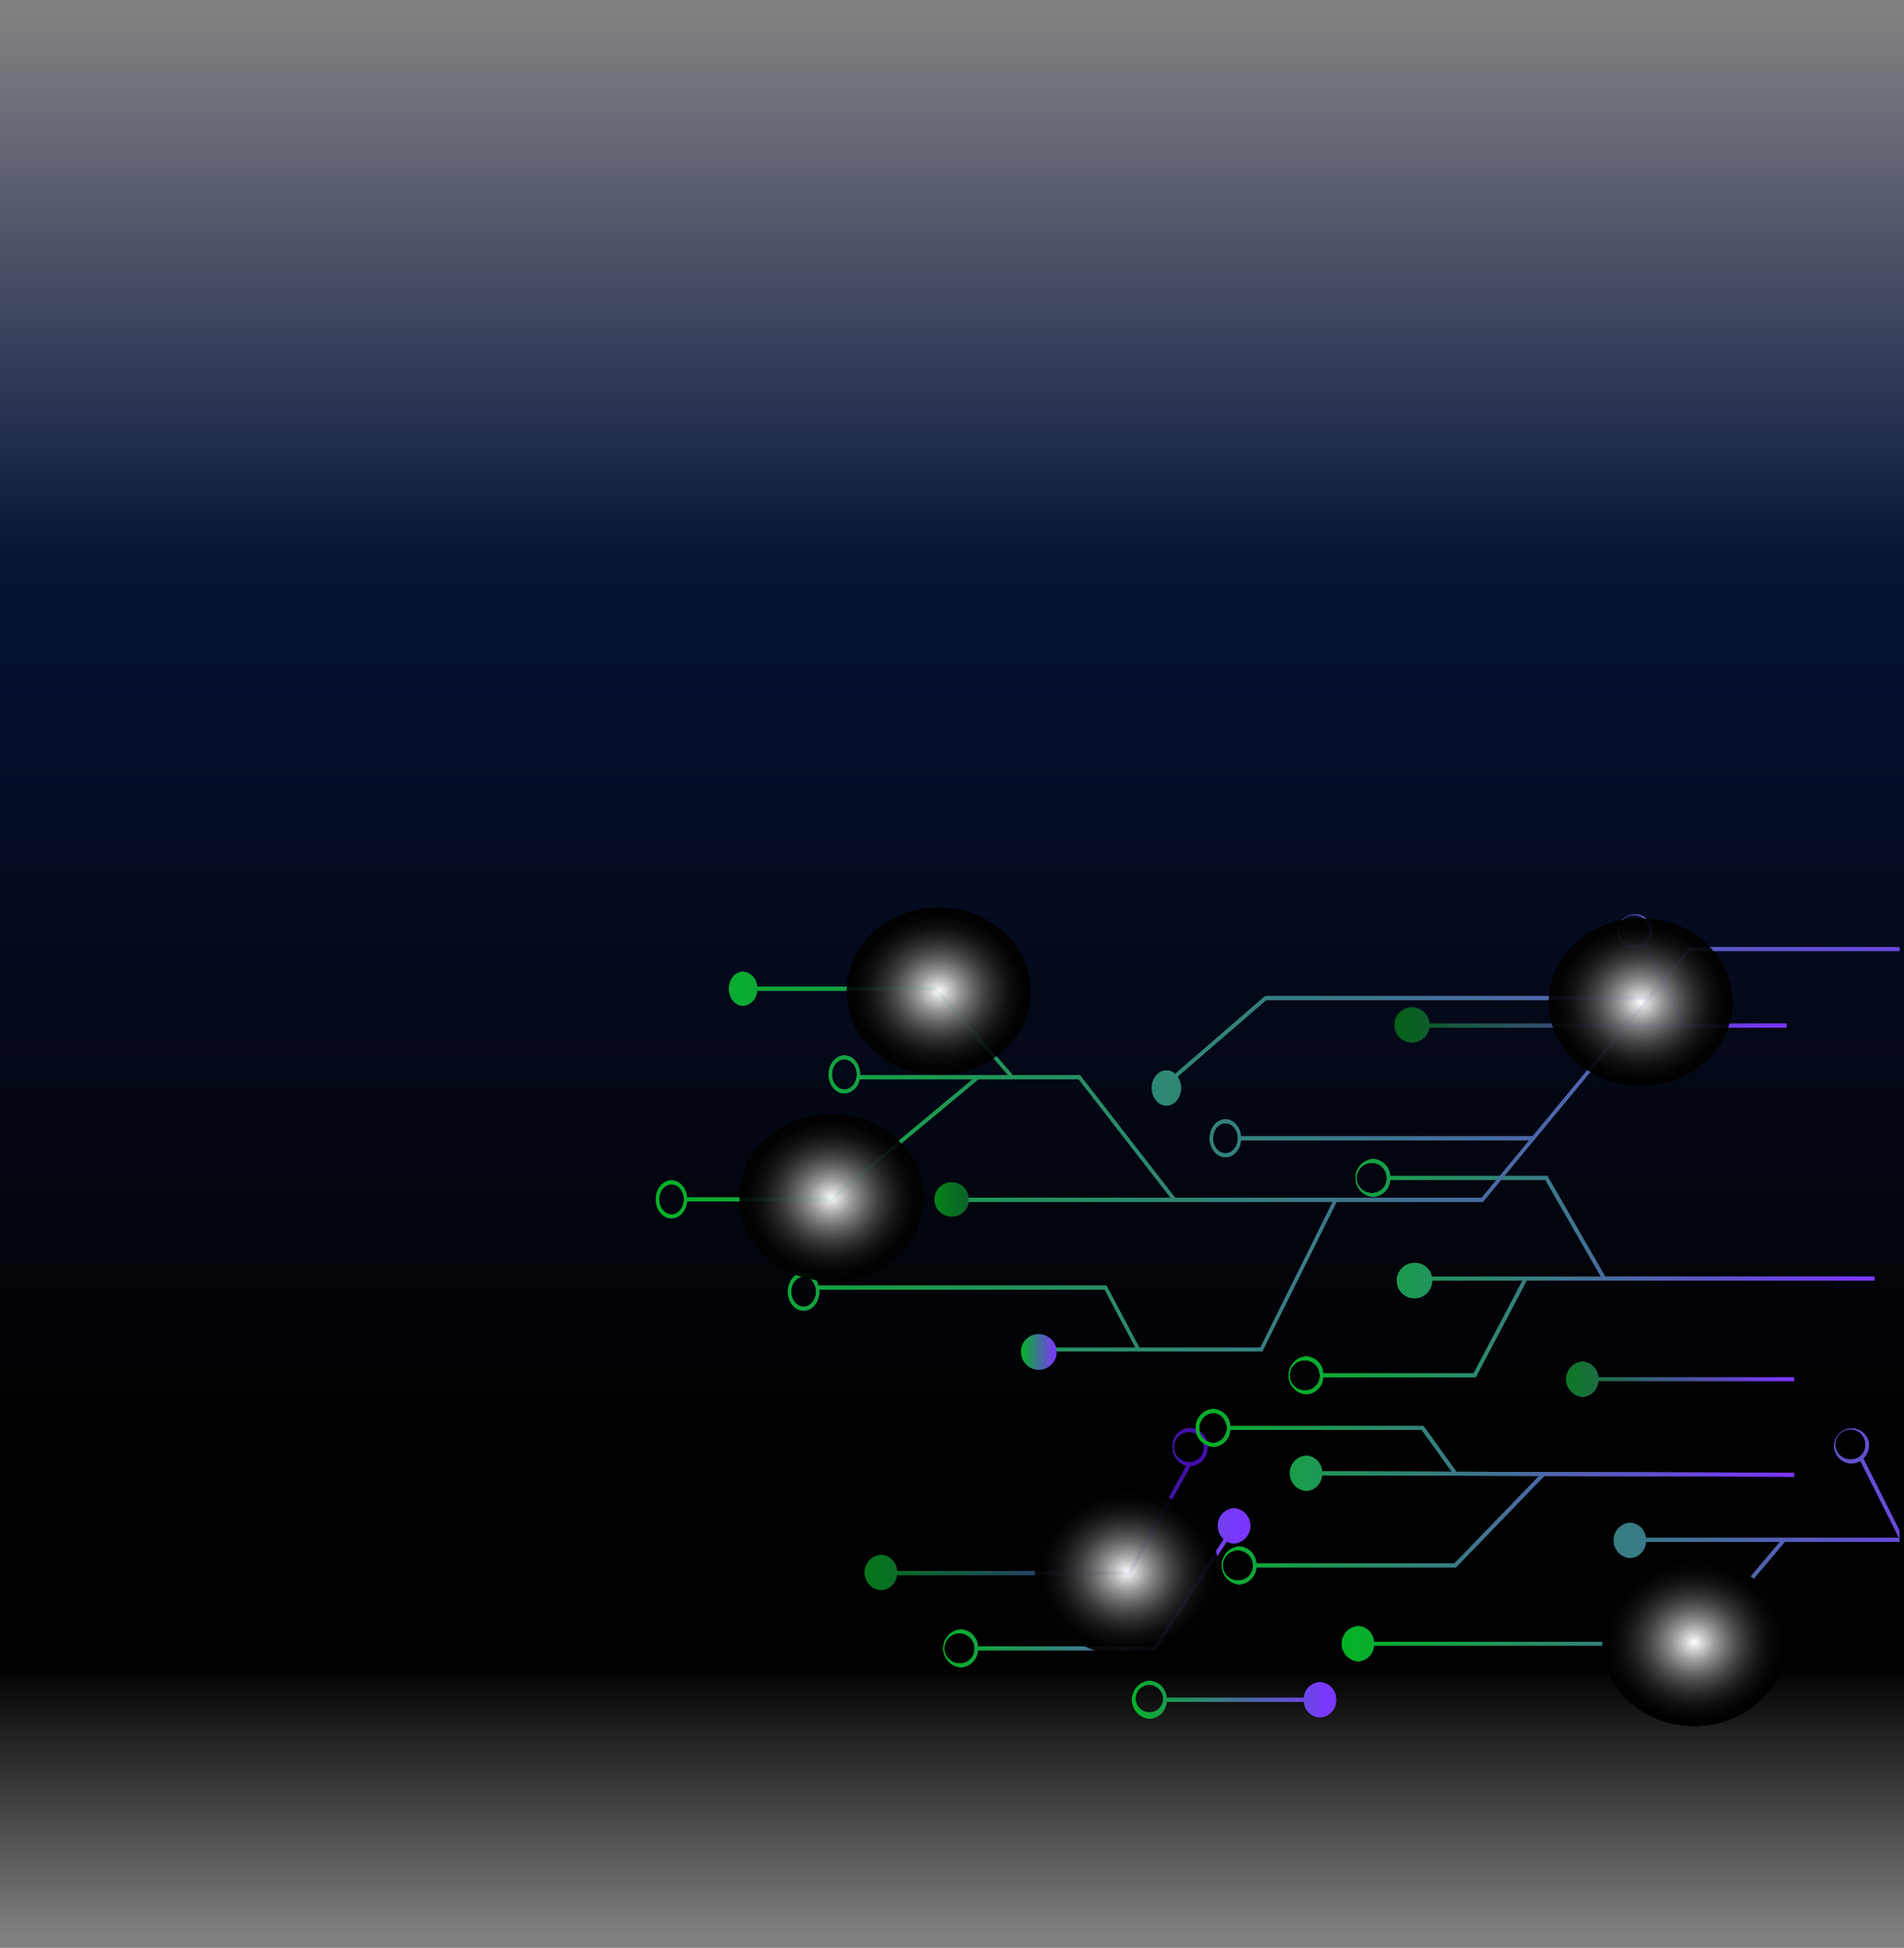 <svg xmlns="http://www.w3.org/2000/svg" xmlns:xlink="http://www.w3.org/1999/xlink" width="440" height="450" viewBox="0 0 440 450"><rect x="0" y="0" width="440" height="450" fill="#808080" stroke="none"/><defs><linearGradient id="a" x1="0.5" x2="0.5" y2="1" gradientUnits="objectBoundingBox"><stop offset="0" stop-color="#1a1e4e"/><stop offset="1" stop-color="#0c0d17"/></linearGradient><clipPath id="e"><rect width="440" height="450" transform="translate(39 -4)" fill="url(#a)"/></clipPath><linearGradient id="f" x1="0.5" x2="0.5" y2="1" gradientUnits="objectBoundingBox"><stop offset="0" stop-color="#0b1c56" stop-opacity="0"/><stop offset="0.284" stop-color="#071235"/><stop offset="0.732" stop-color="#010101"/><stop offset="0.862" stop-color="#010101"/><stop offset="1" stop-opacity="0"/></linearGradient><clipPath id="g"><rect width="325" height="239" rx="15" transform="translate(425.333 14691)" fill="url(#a)"/></clipPath><linearGradient id="h" x1="-0.03" y1="-2.32" x2="0.97" y2="-2.32" gradientUnits="objectBoundingBox"><stop offset="0" stop-color="#027b16"/><stop offset="1" stop-color="#440dad"/></linearGradient><linearGradient id="i" x1="-0.03" y1="-2.32" x2="0.97" y2="-2.32" gradientUnits="objectBoundingBox"><stop offset="0" stop-color="#00b71e"/><stop offset="1" stop-color="#7b36ff"/></linearGradient><linearGradient id="k" x1="-0.03" y1="-2.32" x2="0.97" y2="-2.32" gradientUnits="objectBoundingBox"><stop offset="0" stop-color="#09791c"/><stop offset="1" stop-color="#7b36ff"/></linearGradient><linearGradient id="l" x1="-0.03" y1="-2.32" x2="0.97" y2="-2.32" gradientUnits="objectBoundingBox"><stop offset="0" stop-color="#006210"/><stop offset="1" stop-color="#7b36ff"/></linearGradient><linearGradient id="p" x1="-0.03" y1="-2.32" x2="3.981" y2="-2.472" gradientUnits="objectBoundingBox"><stop offset="0" stop-color="#06801a"/><stop offset="1" stop-color="#1f005c"/></linearGradient><radialGradient id="s" cx="0.5" cy="0.5" r="0.5" gradientUnits="objectBoundingBox"><stop offset="0" stop-color="#fff"/><stop offset="0.11" stop-color="#cbcbcb"/><stop offset="0.239" stop-color="#959595"/><stop offset="0.37" stop-color="#686868"/><stop offset="0.499" stop-color="#424242"/><stop offset="0.628" stop-color="#252525"/><stop offset="0.755" stop-color="#101010"/><stop offset="0.88" stop-color="#040404"/><stop offset="1"/></radialGradient></defs><g transform="translate(-39 4)" clip-path="url(#e)"><rect width="440" height="450" transform="translate(39 -4)" fill="url(#f)"/><g transform="translate(-272.333 -14502)" clip-path="url(#g)"><g transform="translate(462.891 14708.539)" opacity="0.85"><g transform="translate(48.273)"><path d="M1124.509,529.133a4.034,4.034,0,1,0-8.038,0,4.31,4.31,0,0,0,3.189,4.281l-13.423,24.346h-53.5a3.868,3.868,0,0,0-3.7-3.744,4.081,4.081,0,0,0,0,8.131,3.844,3.844,0,0,0,3.679-3.483h53.991l13.872-25.164A4.219,4.219,0,0,0,1124.509,529.133Zm-.831,0a3.345,3.345,0,0,1-3.188,3.475,2.826,2.826,0,0,1-.327-.035l-.029-.021-.008.017a3.461,3.461,0,1,1,3.552-3.435Z" transform="translate(-1045.308 -405.342)" fill="url(#h)"/><path d="M1446.811,416.728h-62.217l-13.347-23.253H1334.9a4.156,4.156,0,0,0-3.975-3.927,4.394,4.394,0,0,0,0,8.756,4.153,4.153,0,0,0,3.975-3.924h35.881l12.83,22.349h-39.109a3.813,3.813,0,0,0-3.63-3.152,4.08,4.08,0,1,0,3.732,4.066v-.011H1365.5l-11.3,21.443H1319.44a4.159,4.159,0,0,0-3.977-3.926,4.395,4.395,0,0,0,0,8.758,4.161,4.161,0,0,0,3.977-3.928h35.234l11.726-22.251-.154-.1h80.565ZM1330.929,397.4a3.487,3.487,0,1,1,3.189-3.474A3.344,3.344,0,0,1,1330.929,397.4ZM1315.463,443a3.489,3.489,0,1,1,3.189-3.474A3.345,3.345,0,0,1,1315.463,443Z" transform="translate(-1213.477 -332.332)" fill="url(#i)"/><path d="M1402.987,529.829l-78.025-.236-7.59-10.573H1272.7a4.157,4.157,0,0,0-3.976-3.926,4.394,4.394,0,0,0,0,8.755,4.155,4.155,0,0,0,3.976-3.924h44.27l6.942,9.667-29.994-.092a3.854,3.854,0,0,0-3.692-3.622,4.078,4.078,0,0,0,0,8.127,3.853,3.853,0,0,0,3.689-3.6l50.168.153-19.559,20.223h-45.788a4.157,4.157,0,0,0-3.976-3.927,4.395,4.395,0,0,0,0,8.757,4.158,4.158,0,0,0,3.976-3.927h46.117l20.382-21.073-.042-.051,57.8.176Zm-134.266-6.881a3.488,3.488,0,0,1,0-6.95,3.173,3.173,0,0,1,2.915,2.147,2.858,2.858,0,0,1,.312,1.214c0,.046.014.088.014.134s-.01.075-.013.114a2.857,2.857,0,0,1-.339,1.275A3.171,3.171,0,0,1,1268.72,522.948Zm6.037,31.756a3.487,3.487,0,1,1,3.19-3.475A3.346,3.346,0,0,1,1274.757,554.7Z" transform="translate(-1188.237 -400.127)" fill="url(#i)"/><path d="M1503.51,495.84h-45.229a3.854,3.854,0,0,1-3.689,3.613,4.081,4.081,0,0,1,0-8.131,3.856,3.856,0,0,1,3.689,3.612h45.229Z" transform="translate(-1288.762 -387.29)" fill="url(#k)"/><path d="M1432.852,265.616l-9.207-18.352a4.527,4.527,0,0,0,1.333-3.234,4.034,4.034,0,1,0-4.018,4.38,3.73,3.73,0,0,0,2.009-.61l8.938,17.816h-58.5a4.039,4.039,0,1,0-.036.905h82.556v-.905ZM1420.96,247.5a3.486,3.486,0,1,1,3.189-3.474A3.344,3.344,0,0,1,1420.96,247.5Z" transform="translate(-1242.92 -239.654)" fill="url(#l)"/><path d="M1156.111,564.935a3.911,3.911,0,0,0-3.732,4.066,4.188,4.188,0,0,0,1.342,3.1l-16.21,24.758h-40.624a4.16,4.16,0,0,0-3.979-3.926,4.394,4.394,0,0,0,0,8.756,4.16,4.16,0,0,0,3.979-3.925h41.051l16.473-25.161a3.456,3.456,0,0,0,1.7.467,4.081,4.081,0,0,0,0-8.132Zm-63.2,35.849a3.487,3.487,0,1,1,3.191-3.475A3.343,3.343,0,0,1,1092.908,600.784Z" transform="translate(-1070.729 -427.041)" fill="url(#i)"/><path d="M1239.322,655.987a3.907,3.907,0,0,0-3.731-4.063,3.853,3.853,0,0,0-3.69,3.613h-31.734a4.158,4.158,0,0,0-3.978-3.925,4.393,4.393,0,0,0,0,8.753,4.156,4.156,0,0,0,3.978-3.925H1231.9a3.852,3.852,0,0,0,3.69,3.613A3.908,3.908,0,0,0,1239.322,655.987Zm-39.942,0a3.2,3.2,0,1,1-3.19-3.475A3.344,3.344,0,0,1,1199.38,655.987Z" transform="translate(-1130.405 -473.845)" fill="url(#i)"/></g><g transform="translate(0 8.26)" style="mix-blend-mode:screen;isolation:isolate"><path d="M1135.168,338.255v-.9h-105.95l-9.863,11.919v-.592H931.235l-20.788,17.974a2.984,2.984,0,0,0-2.011-.824c-1.857,0-3.364,1.82-3.364,4.066s1.507,4.066,3.364,4.066,3.364-1.821,3.364-4.066a4.557,4.557,0,0,0-.8-2.607l20.477-17.706H1019.1l-26.055,31.489H925.66c-.189-2.2-1.713-3.927-3.585-3.927-2,0-3.621,1.965-3.621,4.377s1.624,4.379,3.621,4.379c1.872,0,3.4-1.727,3.585-3.927H992.3L981.281,395.29H910.459l-21.988-28.332H872.957l-17.716-20.434H813.809a3.533,3.533,0,0,0-3.209-3.474c-1.794,0-3.251,1.757-3.251,3.924s1.457,3.928,3.251,3.928a3.536,3.536,0,0,0,3.209-3.476h41.133l16.934,19.532H837.619c0-.063.016-.124.016-.187,0-2.414-1.625-4.376-3.622-4.376s-3.623,1.962-3.623,4.376,1.626,4.379,3.623,4.379a3.824,3.824,0,0,0,3.495-3.289H863.7l-32.862,27.325H797.649c-.191-2.2-1.716-3.927-3.585-3.927-2,0-3.622,1.964-3.622,4.377s1.625,4.379,3.622,4.379c1.869,0,3.395-1.726,3.585-3.926h33.417l33.948-28.228h23.132l21.289,27.429h-53.82v.9h91.278l-16.742,33.686H902.163l-7.585-14.309H828.005a3.753,3.753,0,0,0-3.417-2.986c-2,0-3.623,1.965-3.623,4.377s1.625,4.379,3.623,4.379,3.623-1.964,3.623-4.379c0-.167-.026-.323-.041-.485h66l7.108,13.4h-19.5v.9h48.8l17.19-34.59H981.59l47.936-57.938ZM827.463,416.961c0,1.916-1.289,3.476-2.874,3.476s-2.875-1.56-2.875-3.476,1.289-3.474,2.875-3.474S827.463,415.047,827.463,416.961Zm-30.523-21.324c0,1.916-1.29,3.474-2.876,3.474s-2.875-1.558-2.875-3.474,1.289-3.475,2.875-3.475S796.939,393.722,796.939,395.637Zm39.948-28.866c0,1.917-1.289,3.477-2.874,3.477s-2.877-1.56-2.877-3.477,1.291-3.474,2.877-3.474S836.888,364.855,836.888,366.771Zm88.063,14.751c0,1.916-1.289,3.476-2.876,3.476s-2.875-1.56-2.875-3.476,1.289-3.474,2.875-3.474S924.951,379.608,924.951,381.522Z" transform="translate(-790.442 -337.353)" fill="url(#i)"/><path d="M935.536,463.373a3.939,3.939,0,1,1,3.606-3.926A3.774,3.774,0,0,1,935.536,463.373Z" transform="translate(-866.846 -401.163)" fill="url(#p)"/><path d="M998.2,531.864a4.081,4.081,0,1,1-3.731,4.066A3.91,3.91,0,0,1,998.2,531.864Z" transform="translate(-910.042 -442.387)" fill="url(#i)"/></g><path d="M1373.64,603.586a3.921,3.921,0,1,0-7.815-.015h-19.169l-9.208-18.353a4.529,4.529,0,0,0,1.334-3.233,4.034,4.034,0,1,0-4.019,4.38,3.7,3.7,0,0,0,2.01-.613l8.938,17.819h-58.534a3.841,3.841,0,0,0-3.676-3.485,4.081,4.081,0,0,0,0,8.132,3.868,3.868,0,0,0,3.7-3.744h31.007l-19.5,23.1h-74.354a3.855,3.855,0,0,0-3.69-3.613,4.081,4.081,0,0,0,0,8.132,3.855,3.855,0,0,0,3.69-3.614h74.718l20.261-24.006h46.577a4,4,0,0,0,3.819,3.37A4.1,4.1,0,0,0,1373.64,603.586Zm-38.876-18.126a3.487,3.487,0,1,1,3.188-3.475A3.346,3.346,0,0,1,1334.763,585.46Z" transform="translate(-1058.414 -458.829)" fill="url(#i)"/></g><g transform="translate(482.221 14707.69)"><ellipse cx="21.244" cy="19.312" rx="21.244" ry="19.312" transform="translate(199.374 150.412)" fill="url(#s)" style="mix-blend-mode:color-dodge;isolation:isolate"/><ellipse cx="21.244" cy="19.312" rx="21.244" ry="19.312" transform="translate(187.004 2.496)" opacity="0.9" fill="url(#s)" style="mix-blend-mode:color-dodge;isolation:isolate"/><ellipse cx="21.244" cy="19.312" rx="21.244" ry="19.312" transform="translate(68.298 134.185)" opacity="0.9" fill="url(#s)" style="mix-blend-mode:color-dodge;isolation:isolate"/><ellipse cx="21.244" cy="19.312" rx="21.244" ry="19.312" transform="translate(24.769 0)" opacity="0.9" fill="url(#s)" style="mix-blend-mode:color-dodge;isolation:isolate"/><ellipse cx="21.244" cy="19.312" rx="21.244" ry="19.312" transform="translate(0 47.701)" opacity="0.9" fill="url(#s)" style="mix-blend-mode:color-dodge;isolation:isolate"/></g></g><g transform="translate(-272.333 -14502)" clip-path="url(#g)"><g transform="translate(462.891 14708.539)" opacity="0.85"><g transform="translate(48.273)"><path d="M1124.509,529.133a4.034,4.034,0,1,0-8.038,0,4.31,4.31,0,0,0,3.189,4.281l-13.423,24.346h-53.5a3.868,3.868,0,0,0-3.7-3.744,4.081,4.081,0,0,0,0,8.131,3.844,3.844,0,0,0,3.679-3.483h53.991l13.872-25.164A4.219,4.219,0,0,0,1124.509,529.133Zm-.831,0a3.345,3.345,0,0,1-3.188,3.475,2.826,2.826,0,0,1-.327-.035l-.029-.021-.008.017a3.461,3.461,0,1,1,3.552-3.435Z" transform="translate(-1045.308 -405.342)" fill="url(#h)"/><path d="M1446.811,416.728h-62.217l-13.347-23.253H1334.9a4.156,4.156,0,0,0-3.975-3.927,4.394,4.394,0,0,0,0,8.756,4.153,4.153,0,0,0,3.975-3.924h35.881l12.83,22.349h-39.109a3.813,3.813,0,0,0-3.63-3.152,4.08,4.08,0,1,0,3.732,4.066v-.011H1365.5l-11.3,21.443H1319.44a4.159,4.159,0,0,0-3.977-3.926,4.395,4.395,0,0,0,0,8.758,4.161,4.161,0,0,0,3.977-3.928h35.234l11.726-22.251-.154-.1h80.565ZM1330.929,397.4a3.487,3.487,0,1,1,3.189-3.474A3.344,3.344,0,0,1,1330.929,397.4ZM1315.463,443a3.489,3.489,0,1,1,3.189-3.474A3.345,3.345,0,0,1,1315.463,443Z" transform="translate(-1213.477 -332.332)" fill="url(#i)"/><path d="M1402.987,529.829l-78.025-.236-7.59-10.573H1272.7a4.157,4.157,0,0,0-3.976-3.926,4.394,4.394,0,0,0,0,8.755,4.155,4.155,0,0,0,3.976-3.924h44.27l6.942,9.667-29.994-.092a3.854,3.854,0,0,0-3.692-3.622,4.078,4.078,0,0,0,0,8.127,3.853,3.853,0,0,0,3.689-3.6l50.168.153-19.559,20.223h-45.788a4.157,4.157,0,0,0-3.976-3.927,4.395,4.395,0,0,0,0,8.757,4.158,4.158,0,0,0,3.976-3.927h46.117l20.382-21.073-.042-.051,57.8.176Zm-134.266-6.881a3.488,3.488,0,0,1,0-6.95,3.173,3.173,0,0,1,2.915,2.147,2.858,2.858,0,0,1,.312,1.214c0,.046.014.088.014.134s-.01.075-.013.114a2.857,2.857,0,0,1-.339,1.275A3.171,3.171,0,0,1,1268.72,522.948Zm6.037,31.756a3.487,3.487,0,1,1,3.19-3.475A3.346,3.346,0,0,1,1274.757,554.7Z" transform="translate(-1188.237 -400.127)" fill="url(#i)"/><path d="M1503.51,495.84h-45.229a3.854,3.854,0,0,1-3.689,3.613,4.081,4.081,0,0,1,0-8.131,3.856,3.856,0,0,1,3.689,3.612h45.229Z" transform="translate(-1288.762 -387.29)" fill="url(#k)"/><path d="M1432.852,265.616l-9.207-18.352a4.527,4.527,0,0,0,1.333-3.234,4.034,4.034,0,1,0-4.018,4.38,3.73,3.73,0,0,0,2.009-.61l8.938,17.816h-58.5a4.039,4.039,0,1,0-.036.905h82.556v-.905ZM1420.96,247.5a3.486,3.486,0,1,1,3.189-3.474A3.344,3.344,0,0,1,1420.96,247.5Z" transform="translate(-1242.92 -239.654)" fill="url(#l)"/><path d="M1156.111,564.935a3.911,3.911,0,0,0-3.732,4.066,4.188,4.188,0,0,0,1.342,3.1l-16.21,24.758h-40.624a4.16,4.16,0,0,0-3.979-3.926,4.394,4.394,0,0,0,0,8.756,4.16,4.16,0,0,0,3.979-3.925h41.051l16.473-25.161a3.456,3.456,0,0,0,1.7.467,4.081,4.081,0,0,0,0-8.132Zm-63.2,35.849a3.487,3.487,0,1,1,3.191-3.475A3.343,3.343,0,0,1,1092.908,600.784Z" transform="translate(-1070.729 -427.041)" fill="url(#i)"/><path d="M1239.322,655.987a3.907,3.907,0,0,0-3.731-4.063,3.853,3.853,0,0,0-3.69,3.613h-31.734a4.158,4.158,0,0,0-3.978-3.925,4.393,4.393,0,0,0,0,8.753,4.156,4.156,0,0,0,3.978-3.925H1231.9a3.852,3.852,0,0,0,3.69,3.613A3.908,3.908,0,0,0,1239.322,655.987Zm-39.942,0a3.2,3.2,0,1,1-3.19-3.475A3.344,3.344,0,0,1,1199.38,655.987Z" transform="translate(-1130.405 -473.845)" fill="url(#i)"/></g><g transform="translate(0 8.26)" style="mix-blend-mode:screen;isolation:isolate"><path d="M1135.168,338.255v-.9h-105.95l-9.863,11.919v-.592H931.235l-20.788,17.974a2.984,2.984,0,0,0-2.011-.824c-1.857,0-3.364,1.82-3.364,4.066s1.507,4.066,3.364,4.066,3.364-1.821,3.364-4.066a4.557,4.557,0,0,0-.8-2.607l20.477-17.706H1019.1l-26.055,31.489H925.66c-.189-2.2-1.713-3.927-3.585-3.927-2,0-3.621,1.965-3.621,4.377s1.624,4.379,3.621,4.379c1.872,0,3.4-1.727,3.585-3.927H992.3L981.281,395.29H910.459l-21.988-28.332H872.957l-17.716-20.434H813.809a3.533,3.533,0,0,0-3.209-3.474c-1.794,0-3.251,1.757-3.251,3.924s1.457,3.928,3.251,3.928a3.536,3.536,0,0,0,3.209-3.476h41.133l16.934,19.532H837.619c0-.063.016-.124.016-.187,0-2.414-1.625-4.376-3.622-4.376s-3.623,1.962-3.623,4.376,1.626,4.379,3.623,4.379a3.824,3.824,0,0,0,3.495-3.289H863.7l-32.862,27.325H797.649c-.191-2.2-1.716-3.927-3.585-3.927-2,0-3.622,1.964-3.622,4.377s1.625,4.379,3.622,4.379c1.869,0,3.395-1.726,3.585-3.926h33.417l33.948-28.228h23.132l21.289,27.429h-53.82v.9h91.278l-16.742,33.686H902.163l-7.585-14.309H828.005a3.753,3.753,0,0,0-3.417-2.986c-2,0-3.623,1.965-3.623,4.377s1.625,4.379,3.623,4.379,3.623-1.964,3.623-4.379c0-.167-.026-.323-.041-.485h66l7.108,13.4h-19.5v.9h48.8l17.19-34.59H981.59l47.936-57.938ZM827.463,416.961c0,1.916-1.289,3.476-2.874,3.476s-2.875-1.56-2.875-3.476,1.289-3.474,2.875-3.474S827.463,415.047,827.463,416.961Zm-30.523-21.324c0,1.916-1.29,3.474-2.876,3.474s-2.875-1.558-2.875-3.474,1.289-3.475,2.875-3.475S796.939,393.722,796.939,395.637Zm39.948-28.866c0,1.917-1.289,3.477-2.874,3.477s-2.877-1.56-2.877-3.477,1.291-3.474,2.877-3.474S836.888,364.855,836.888,366.771Zm88.063,14.751c0,1.916-1.289,3.476-2.876,3.476s-2.875-1.56-2.875-3.476,1.289-3.474,2.875-3.474S924.951,379.608,924.951,381.522Z" transform="translate(-790.442 -337.353)" fill="url(#i)"/><path d="M935.536,463.373a3.939,3.939,0,1,1,3.606-3.926A3.774,3.774,0,0,1,935.536,463.373Z" transform="translate(-866.846 -401.163)" fill="url(#p)"/><path d="M998.2,531.864a4.081,4.081,0,1,1-3.731,4.066A3.91,3.91,0,0,1,998.2,531.864Z" transform="translate(-910.042 -442.387)" fill="url(#i)"/></g><path d="M1373.64,603.586a3.921,3.921,0,1,0-7.815-.015h-19.169l-9.208-18.353a4.529,4.529,0,0,0,1.334-3.233,4.034,4.034,0,1,0-4.019,4.38,3.7,3.7,0,0,0,2.01-.613l8.938,17.819h-58.534a3.841,3.841,0,0,0-3.676-3.485,4.081,4.081,0,0,0,0,8.132,3.868,3.868,0,0,0,3.7-3.744h31.007l-19.5,23.1h-74.354a3.855,3.855,0,0,0-3.69-3.613,4.081,4.081,0,0,0,0,8.132,3.855,3.855,0,0,0,3.69-3.614h74.718l20.261-24.006h46.577a4,4,0,0,0,3.819,3.37A4.1,4.1,0,0,0,1373.64,603.586Zm-38.876-18.126a3.487,3.487,0,1,1,3.188-3.475A3.346,3.346,0,0,1,1334.763,585.46Z" transform="translate(-1058.414 -458.829)" fill="url(#i)"/></g><g transform="translate(482.221 14707.69)"><ellipse cx="21.244" cy="19.312" rx="21.244" ry="19.312" transform="translate(199.374 150.412)" fill="url(#s)" style="mix-blend-mode:color-dodge;isolation:isolate"/><ellipse cx="21.244" cy="19.312" rx="21.244" ry="19.312" transform="translate(187.004 2.496)" opacity="0.9" fill="url(#s)" style="mix-blend-mode:color-dodge;isolation:isolate"/><ellipse cx="21.244" cy="19.312" rx="21.244" ry="19.312" transform="translate(68.298 134.185)" opacity="0.9" fill="url(#s)" style="mix-blend-mode:color-dodge;isolation:isolate"/><ellipse cx="21.244" cy="19.312" rx="21.244" ry="19.312" transform="translate(24.769 0)" opacity="0.9" fill="url(#s)" style="mix-blend-mode:color-dodge;isolation:isolate"/><ellipse cx="21.244" cy="19.312" rx="21.244" ry="19.312" transform="translate(0 47.701)" opacity="0.9" fill="url(#s)" style="mix-blend-mode:color-dodge;isolation:isolate"/></g></g><g transform="translate(-272.333 -14502)" clip-path="url(#g)"><g transform="translate(462.891 14708.539)" opacity="0.85"><g transform="translate(48.273)"><path d="M1124.509,529.133a4.034,4.034,0,1,0-8.038,0,4.31,4.31,0,0,0,3.189,4.281l-13.423,24.346h-53.5a3.868,3.868,0,0,0-3.7-3.744,4.081,4.081,0,0,0,0,8.131,3.844,3.844,0,0,0,3.679-3.483h53.991l13.872-25.164A4.219,4.219,0,0,0,1124.509,529.133Zm-.831,0a3.345,3.345,0,0,1-3.188,3.475,2.826,2.826,0,0,1-.327-.035l-.029-.021-.008.017a3.461,3.461,0,1,1,3.552-3.435Z" transform="translate(-1045.308 -405.342)" fill="url(#h)"/><path d="M1446.811,416.728h-62.217l-13.347-23.253H1334.9a4.156,4.156,0,0,0-3.975-3.927,4.394,4.394,0,0,0,0,8.756,4.153,4.153,0,0,0,3.975-3.924h35.881l12.83,22.349h-39.109a3.813,3.813,0,0,0-3.63-3.152,4.08,4.08,0,1,0,3.732,4.066v-.011H1365.5l-11.3,21.443H1319.44a4.159,4.159,0,0,0-3.977-3.926,4.395,4.395,0,0,0,0,8.758,4.161,4.161,0,0,0,3.977-3.928h35.234l11.726-22.251-.154-.1h80.565ZM1330.929,397.4a3.487,3.487,0,1,1,3.189-3.474A3.344,3.344,0,0,1,1330.929,397.4ZM1315.463,443a3.489,3.489,0,1,1,3.189-3.474A3.345,3.345,0,0,1,1315.463,443Z" transform="translate(-1213.477 -332.332)" fill="url(#i)"/><path d="M1402.987,529.829l-78.025-.236-7.59-10.573H1272.7a4.157,4.157,0,0,0-3.976-3.926,4.394,4.394,0,0,0,0,8.755,4.155,4.155,0,0,0,3.976-3.924h44.27l6.942,9.667-29.994-.092a3.854,3.854,0,0,0-3.692-3.622,4.078,4.078,0,0,0,0,8.127,3.853,3.853,0,0,0,3.689-3.6l50.168.153-19.559,20.223h-45.788a4.157,4.157,0,0,0-3.976-3.927,4.395,4.395,0,0,0,0,8.757,4.158,4.158,0,0,0,3.976-3.927h46.117l20.382-21.073-.042-.051,57.8.176Zm-134.266-6.881a3.488,3.488,0,0,1,0-6.95,3.173,3.173,0,0,1,2.915,2.147,2.858,2.858,0,0,1,.312,1.214c0,.046.014.088.014.134s-.01.075-.013.114a2.857,2.857,0,0,1-.339,1.275A3.171,3.171,0,0,1,1268.72,522.948Zm6.037,31.756a3.487,3.487,0,1,1,3.19-3.475A3.346,3.346,0,0,1,1274.757,554.7Z" transform="translate(-1188.237 -400.127)" fill="url(#i)"/><path d="M1503.51,495.84h-45.229a3.854,3.854,0,0,1-3.689,3.613,4.081,4.081,0,0,1,0-8.131,3.856,3.856,0,0,1,3.689,3.612h45.229Z" transform="translate(-1288.762 -387.29)" fill="url(#k)"/><path d="M1432.852,265.616l-9.207-18.352a4.527,4.527,0,0,0,1.333-3.234,4.034,4.034,0,1,0-4.018,4.38,3.73,3.73,0,0,0,2.009-.61l8.938,17.816h-58.5a4.039,4.039,0,1,0-.036.905h82.556v-.905ZM1420.96,247.5a3.486,3.486,0,1,1,3.189-3.474A3.344,3.344,0,0,1,1420.96,247.5Z" transform="translate(-1242.92 -239.654)" fill="url(#l)"/><path d="M1156.111,564.935a3.911,3.911,0,0,0-3.732,4.066,4.188,4.188,0,0,0,1.342,3.1l-16.21,24.758h-40.624a4.16,4.16,0,0,0-3.979-3.926,4.394,4.394,0,0,0,0,8.756,4.16,4.16,0,0,0,3.979-3.925h41.051l16.473-25.161a3.456,3.456,0,0,0,1.7.467,4.081,4.081,0,0,0,0-8.132Zm-63.2,35.849a3.487,3.487,0,1,1,3.191-3.475A3.343,3.343,0,0,1,1092.908,600.784Z" transform="translate(-1070.729 -427.041)" fill="url(#i)"/><path d="M1239.322,655.987a3.907,3.907,0,0,0-3.731-4.063,3.853,3.853,0,0,0-3.69,3.613h-31.734a4.158,4.158,0,0,0-3.978-3.925,4.393,4.393,0,0,0,0,8.753,4.156,4.156,0,0,0,3.978-3.925H1231.9a3.852,3.852,0,0,0,3.69,3.613A3.908,3.908,0,0,0,1239.322,655.987Zm-39.942,0a3.2,3.2,0,1,1-3.19-3.475A3.344,3.344,0,0,1,1199.38,655.987Z" transform="translate(-1130.405 -473.845)" fill="url(#i)"/></g><g transform="translate(0 8.26)" style="mix-blend-mode:screen;isolation:isolate"><path d="M1135.168,338.255v-.9h-105.95l-9.863,11.919v-.592H931.235l-20.788,17.974a2.984,2.984,0,0,0-2.011-.824c-1.857,0-3.364,1.82-3.364,4.066s1.507,4.066,3.364,4.066,3.364-1.821,3.364-4.066a4.557,4.557,0,0,0-.8-2.607l20.477-17.706H1019.1l-26.055,31.489H925.66c-.189-2.2-1.713-3.927-3.585-3.927-2,0-3.621,1.965-3.621,4.377s1.624,4.379,3.621,4.379c1.872,0,3.4-1.727,3.585-3.927H992.3L981.281,395.29H910.459l-21.988-28.332H872.957l-17.716-20.434H813.809a3.533,3.533,0,0,0-3.209-3.474c-1.794,0-3.251,1.757-3.251,3.924s1.457,3.928,3.251,3.928a3.536,3.536,0,0,0,3.209-3.476h41.133l16.934,19.532H837.619c0-.063.016-.124.016-.187,0-2.414-1.625-4.376-3.622-4.376s-3.623,1.962-3.623,4.376,1.626,4.379,3.623,4.379a3.824,3.824,0,0,0,3.495-3.289H863.7l-32.862,27.325H797.649c-.191-2.2-1.716-3.927-3.585-3.927-2,0-3.622,1.964-3.622,4.377s1.625,4.379,3.622,4.379c1.869,0,3.395-1.726,3.585-3.926h33.417l33.948-28.228h23.132l21.289,27.429h-53.82v.9h91.278l-16.742,33.686H902.163l-7.585-14.309H828.005a3.753,3.753,0,0,0-3.417-2.986c-2,0-3.623,1.965-3.623,4.377s1.625,4.379,3.623,4.379,3.623-1.964,3.623-4.379c0-.167-.026-.323-.041-.485h66l7.108,13.4h-19.5v.9h48.8l17.19-34.59H981.59l47.936-57.938ZM827.463,416.961c0,1.916-1.289,3.476-2.874,3.476s-2.875-1.56-2.875-3.476,1.289-3.474,2.875-3.474S827.463,415.047,827.463,416.961Zm-30.523-21.324c0,1.916-1.29,3.474-2.876,3.474s-2.875-1.558-2.875-3.474,1.289-3.475,2.875-3.475S796.939,393.722,796.939,395.637Zm39.948-28.866c0,1.917-1.289,3.477-2.874,3.477s-2.877-1.56-2.877-3.477,1.291-3.474,2.877-3.474S836.888,364.855,836.888,366.771Zm88.063,14.751c0,1.916-1.289,3.476-2.876,3.476s-2.875-1.56-2.875-3.476,1.289-3.474,2.875-3.474S924.951,379.608,924.951,381.522Z" transform="translate(-790.442 -337.353)" fill="url(#i)"/><path d="M935.536,463.373a3.939,3.939,0,1,1,3.606-3.926A3.774,3.774,0,0,1,935.536,463.373Z" transform="translate(-866.846 -401.163)" fill="url(#p)"/><path d="M998.2,531.864a4.081,4.081,0,1,1-3.731,4.066A3.91,3.91,0,0,1,998.2,531.864Z" transform="translate(-910.042 -442.387)" fill="url(#i)"/></g><path d="M1373.64,603.586a3.921,3.921,0,1,0-7.815-.015h-19.169l-9.208-18.353a4.529,4.529,0,0,0,1.334-3.233,4.034,4.034,0,1,0-4.019,4.38,3.7,3.7,0,0,0,2.01-.613l8.938,17.819h-58.534a3.841,3.841,0,0,0-3.676-3.485,4.081,4.081,0,0,0,0,8.132,3.868,3.868,0,0,0,3.7-3.744h31.007l-19.5,23.1h-74.354a3.855,3.855,0,0,0-3.69-3.613,4.081,4.081,0,0,0,0,8.132,3.855,3.855,0,0,0,3.69-3.614h74.718l20.261-24.006h46.577a4,4,0,0,0,3.819,3.37A4.1,4.1,0,0,0,1373.64,603.586Zm-38.876-18.126a3.487,3.487,0,1,1,3.188-3.475A3.346,3.346,0,0,1,1334.763,585.46Z" transform="translate(-1058.414 -458.829)" fill="url(#i)"/></g><g transform="translate(482.221 14707.69)"><ellipse cx="21.244" cy="19.312" rx="21.244" ry="19.312" transform="translate(199.374 150.412)" fill="url(#s)" style="mix-blend-mode:color-dodge;isolation:isolate"/><ellipse cx="21.244" cy="19.312" rx="21.244" ry="19.312" transform="translate(187.004 2.496)" opacity="0.9" fill="url(#s)" style="mix-blend-mode:color-dodge;isolation:isolate"/><ellipse cx="21.244" cy="19.312" rx="21.244" ry="19.312" transform="translate(68.298 134.185)" opacity="0.9" fill="url(#s)" style="mix-blend-mode:color-dodge;isolation:isolate"/><ellipse cx="21.244" cy="19.312" rx="21.244" ry="19.312" transform="translate(24.769 0)" opacity="0.9" fill="url(#s)" style="mix-blend-mode:color-dodge;isolation:isolate"/><ellipse cx="21.244" cy="19.312" rx="21.244" ry="19.312" transform="translate(0 47.701)" opacity="0.9" fill="url(#s)" style="mix-blend-mode:color-dodge;isolation:isolate"/></g></g></g></svg>